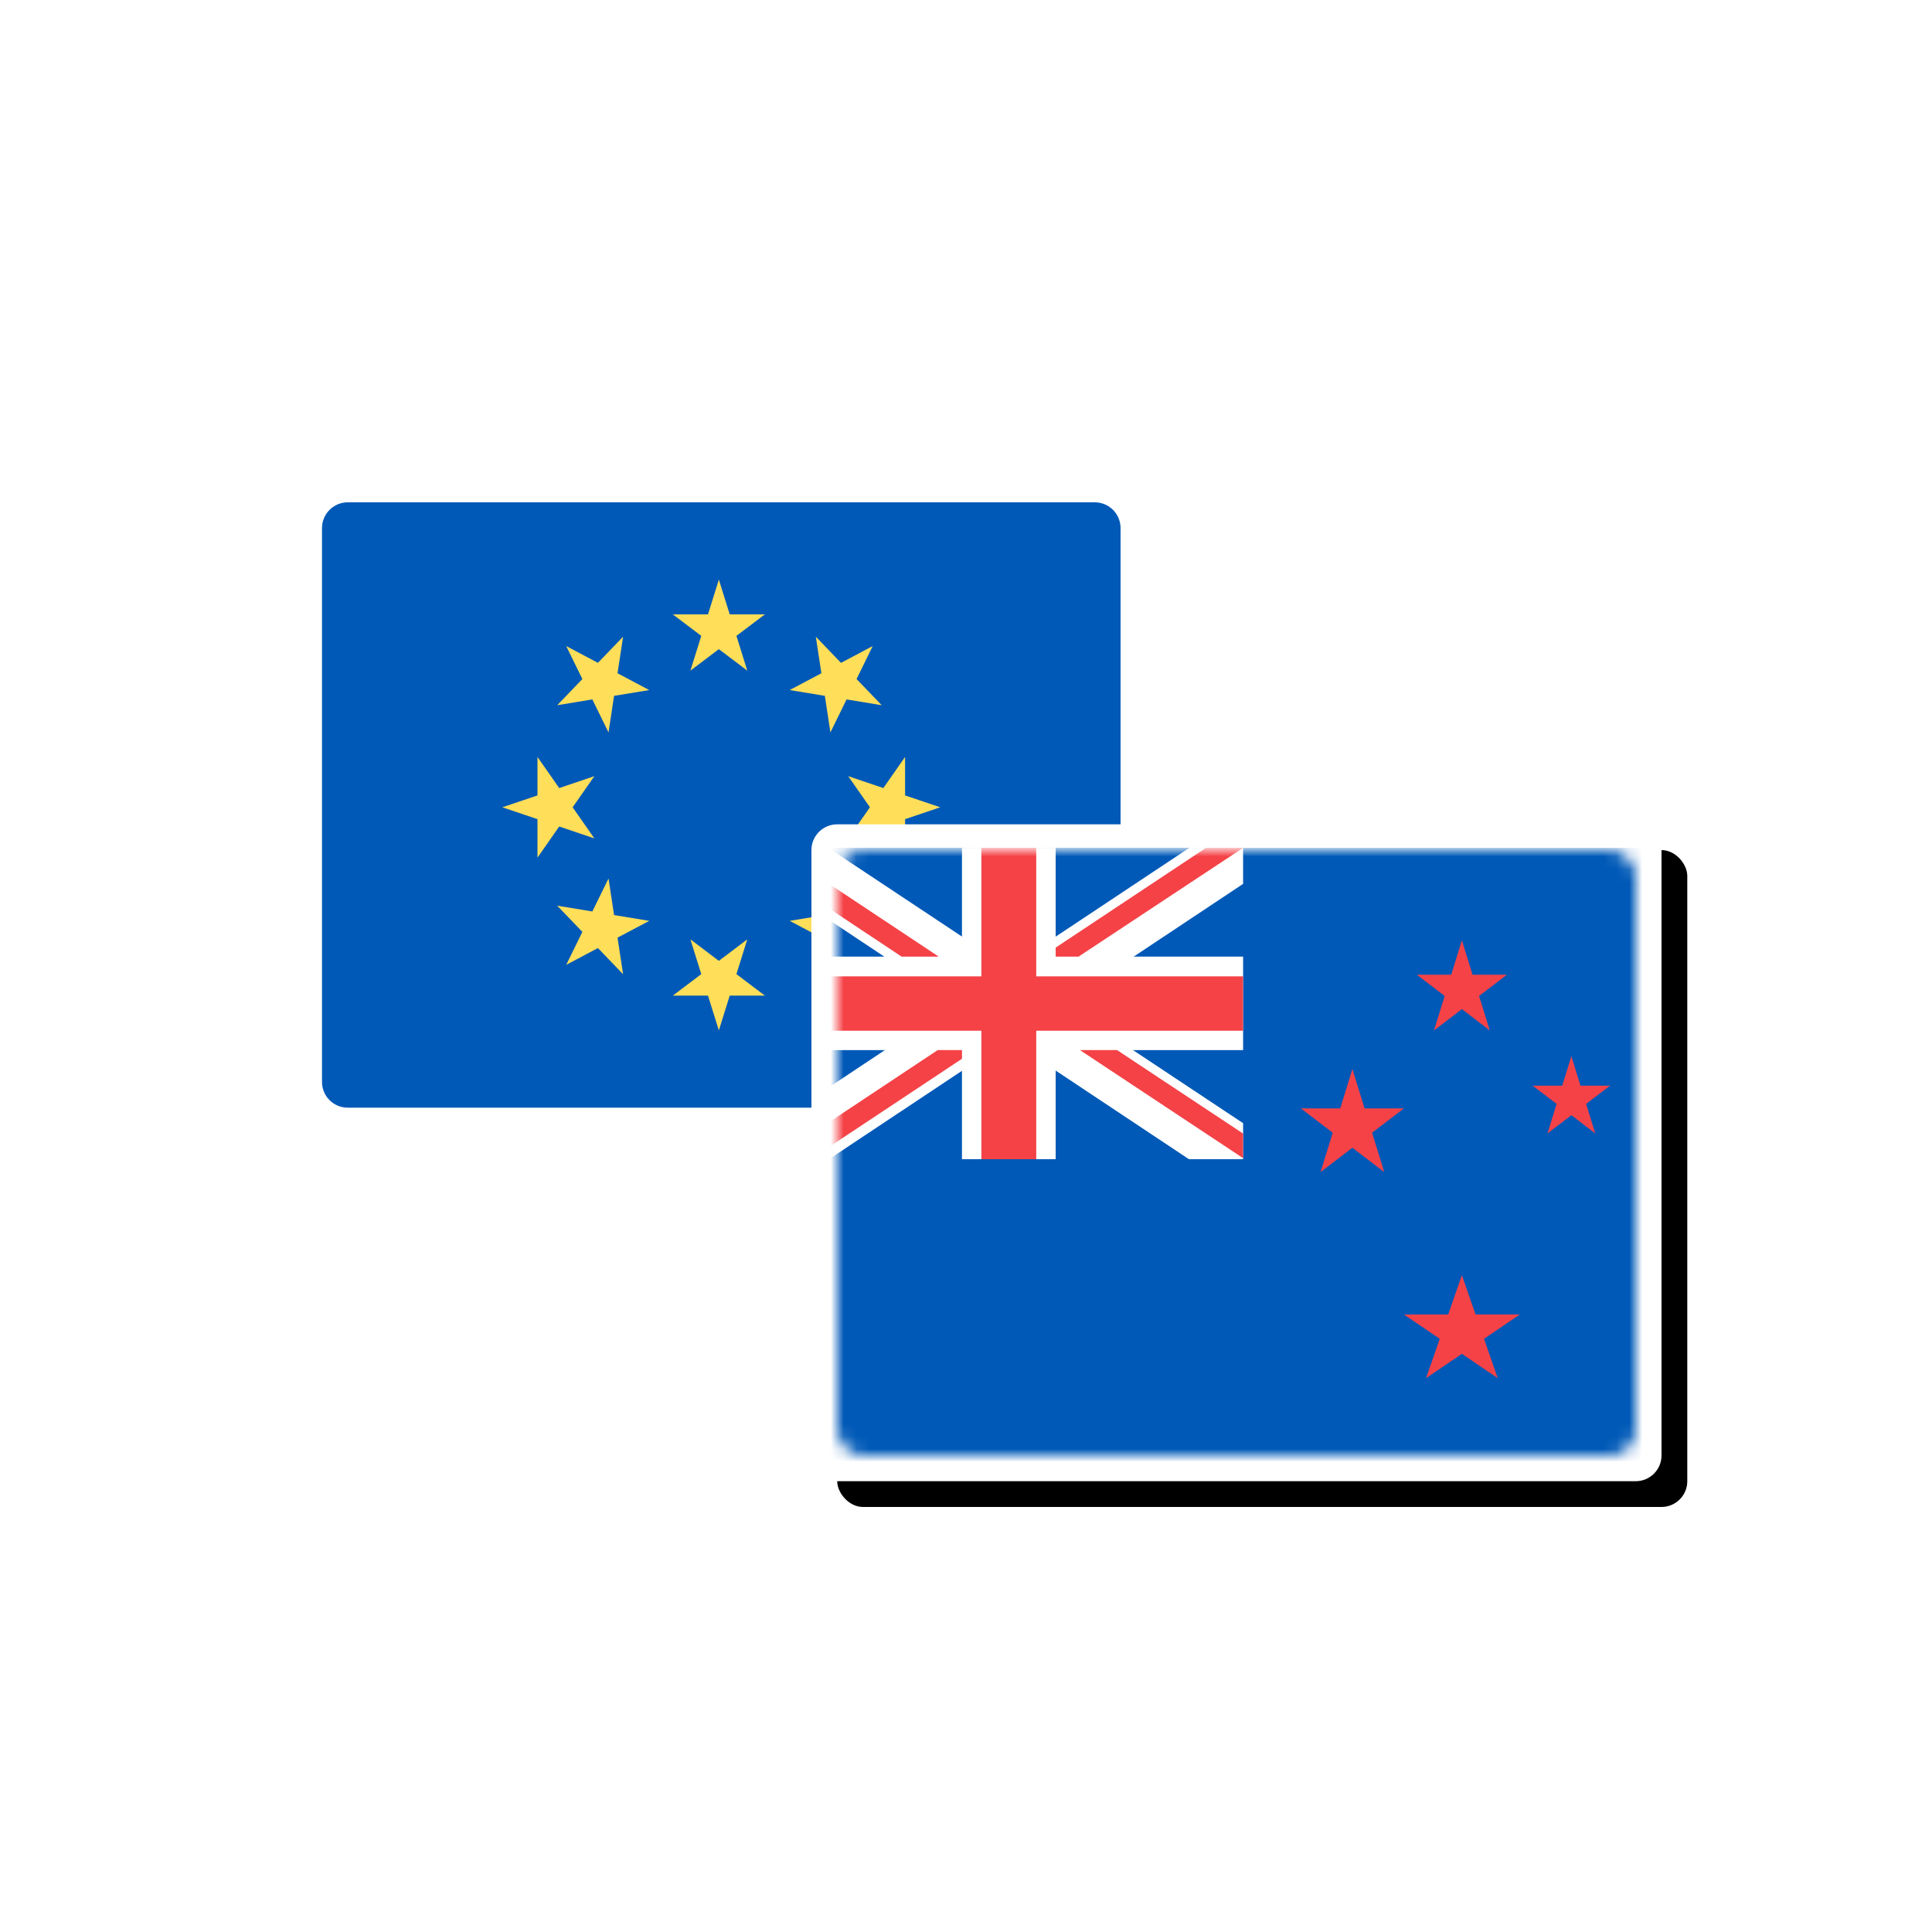 <?xml version="1.0" encoding="UTF-8"?>
<svg width="150px" height="150px" viewBox="0 0 150 150" version="1.1" xmlns="http://www.w3.org/2000/svg" xmlns:xlink="http://www.w3.org/1999/xlink">
    <title>49_F7F7F7_2C2C2C</title>
    <defs>
        <rect id="path-1" x="0" y="0" width="66" height="51" rx="2"></rect>
        <filter x="-12.1%" y="-15.7%" width="130.3%" height="139.2%" filterUnits="objectBoundingBox" id="filter-2">
            <feOffset dx="2" dy="2" in="SourceAlpha" result="shadowOffsetOuter1"></feOffset>
            <feGaussianBlur stdDeviation="3" in="shadowOffsetOuter1" result="shadowBlurOuter1"></feGaussianBlur>
            <feColorMatrix values="0 0 0 0 0   0 0 0 0 0   0 0 0 0 0  0 0 0 0.246 0" type="matrix" in="shadowBlurOuter1"></feColorMatrix>
        </filter>
        <rect id="path-3" x="0" y="0" width="62" height="47" rx="2"></rect>
    </defs>
    <g id="49_F7F7F7_2C2C2C" stroke="none" stroke-width="1" fill="none" fill-rule="evenodd">
        <g id="Group-7" transform="translate(25, 39)">
            <g id="Group-4" fill-rule="nonzero">
                <g id="Clipped">
                    <path d="M60,0 L2,0 C0.895,2.02906125e-16 -1.3527075e-16,0.895 0,2 L0,45 C1.3527075e-16,46.105 0.895,47 2,47 L60,47 C61.105,47 62,46.105 62,45 L62,2 C62,0.895 61.105,-2.02906125e-16 60,0 Z" id="Path" fill="#0059B7"></path>
                    <g id="Group" transform="translate(14, 6)" fill="#FFDE59">
                        <polygon id="Path" points="16.812 0 17.655 2.7 20.385 2.7 18.176 4.369 19.02 7.069 16.812 5.4 14.603 7.069 15.447 4.369 13.238 2.7 15.968 2.7"></polygon>
                        <polygon id="Path" points="4.96 5.159 7.423 6.464 9.377 4.432 8.944 7.271 11.407 8.576 8.677 9.025 8.245 11.865 6.99 9.303 4.261 9.753 6.215 7.721"></polygon>
                        <polygon id="Path" points="0 17.677 2.73 16.755 2.73 13.77 4.416 16.185 7.146 15.262 5.459 17.677 7.146 20.092 4.416 19.17 2.73 21.585 2.73 18.6"></polygon>
                        <polygon id="Path" points="4.96 29.912 6.215 27.35 4.261 25.317 6.99 25.767 8.245 23.206 8.677 26.045 11.407 26.495 8.945 27.8 9.377 30.639 7.423 28.606"></polygon>
                        <polygon id="Path" points="16.812 35 15.968 32.3 13.238 32.3 15.447 30.631 14.603 27.931 16.812 29.6 19.02 27.931 18.176 30.631 20.385 32.3 17.655 32.3"></polygon>
                        <polygon id="Path" points="28.758 29.912 26.295 28.607 24.341 30.639 24.774 27.8 22.311 26.495 25.041 26.045 25.473 23.206 26.728 25.767 29.457 25.317 27.503 27.35"></polygon>
                        <polygon id="Path" points="34 17.677 31.27 18.6 31.27 21.585 29.583 19.17 26.854 20.092 28.541 17.677 26.854 15.262 29.583 16.185 31.27 13.77 31.27 16.755"></polygon>
                        <polygon id="Path" points="28.758 5.159 27.503 7.721 29.457 9.753 26.728 9.303 25.473 11.865 25.041 9.025 22.311 8.576 24.773 7.271 24.341 4.432 26.295 6.464"></polygon>
                    </g>
                </g>
            </g>
            <g id="Group-8" transform="translate(38, 25)">
                <g id="Rectangle-Copy" fill-rule="nonzero">
                    <use fill="black" fill-opacity="1" filter="url(#filter-2)" xlink:href="#path-1"></use>
                    <use fill="#FFFFFF" xlink:href="#path-1"></use>
                </g>
                <g id="Clipped" transform="translate(2, 2)">
                    <mask id="mask-4" fill="white">
                        <use xlink:href="#path-3"></use>
                    </mask>
                    <g id="Rectangle"></g>
                    <g id="Group" mask="url(#mask-4)" fill-rule="nonzero">
                        <g transform="translate(-4.838, -0.172)" id="Path">
                            <polygon fill="#0059B7" points="72.704 0 0 0 0 48.371 72.704 48.371"></polygon>
                            <polygon fill="#0059B7" points="36.352 0 0 0 0 24.172 36.352 24.172"></polygon>
                            <polygon fill="#FFFFFF" points="36.352 8.443 21.8 8.443 21.8 0 14.525 0 14.525 8.443 0 8.443 0 15.702 14.525 15.702 14.525 24.172 21.8 24.172 21.8 15.702 36.352 15.702"></polygon>
                            <polygon fill="#FFFFFF" points="36.352 21.376 4.15 0 0 0 0 2.796 32.148 24.172 36.352 24.172"></polygon>
                            <polygon fill="#FFFFFF" points="0 21.376 32.175 0 36.352 0 36.352 2.796 4.204 24.172 0 24.172"></polygon>
                            <polygon fill="#F44247" points="36.352 9.975 20.291 9.975 20.291 0 16.034 0 16.034 9.975 0 9.975 0 14.197 16.034 14.197 16.034 24.172 20.291 24.172 20.291 14.197 36.352 14.197"></polygon>
                            <polygon fill="#F44247" points="36.352 24.091 36.352 22.182 26.57 15.702 23.687 15.702"></polygon>
                            <polygon fill="#F44247" points="36.352 0 33.469 0 21.8 7.744 21.8 8.443 23.579 8.443"></polygon>
                            <polygon fill="#F44247" points="12.638 15.702 0 24.091 0 24.172 2.776 24.172 14.525 16.375 14.525 15.702"></polygon>
                            <polygon fill="#F44247" points="0 0 0 1.909 9.836 8.443 12.719 8.443"></polygon>
                            <polygon fill="#F44247" points="61.839 16.172 62.547 18.464 64.838 18.464 62.984 19.88 63.693 22.172 61.839 20.756 59.984 22.172 60.693 19.88 58.838 18.464 61.13 18.464"></polygon>
                            <polygon fill="#F44247" points="53.338 33.172 54.401 36.228 57.838 36.228 55.057 38.116 56.12 41.172 53.338 39.283 50.557 41.172 51.62 38.116 48.838 36.228 52.276 36.228"></polygon>
                            <polygon fill="#F44247" points="53.338 7.172 54.165 9.846 56.838 9.846 54.675 11.498 55.502 14.172 53.338 12.519 51.175 14.172 52.002 11.498 49.838 9.846 52.512 9.846"></polygon>
                            <polygon fill="#F44247" points="44.838 17.172 45.783 20.228 48.838 20.228 46.366 22.116 47.311 25.172 44.838 23.283 42.366 25.172 43.311 22.116 40.838 20.228 43.894 20.228"></polygon>
                        </g>
                    </g>
                </g>
            </g>
        </g>
    </g>
</svg>